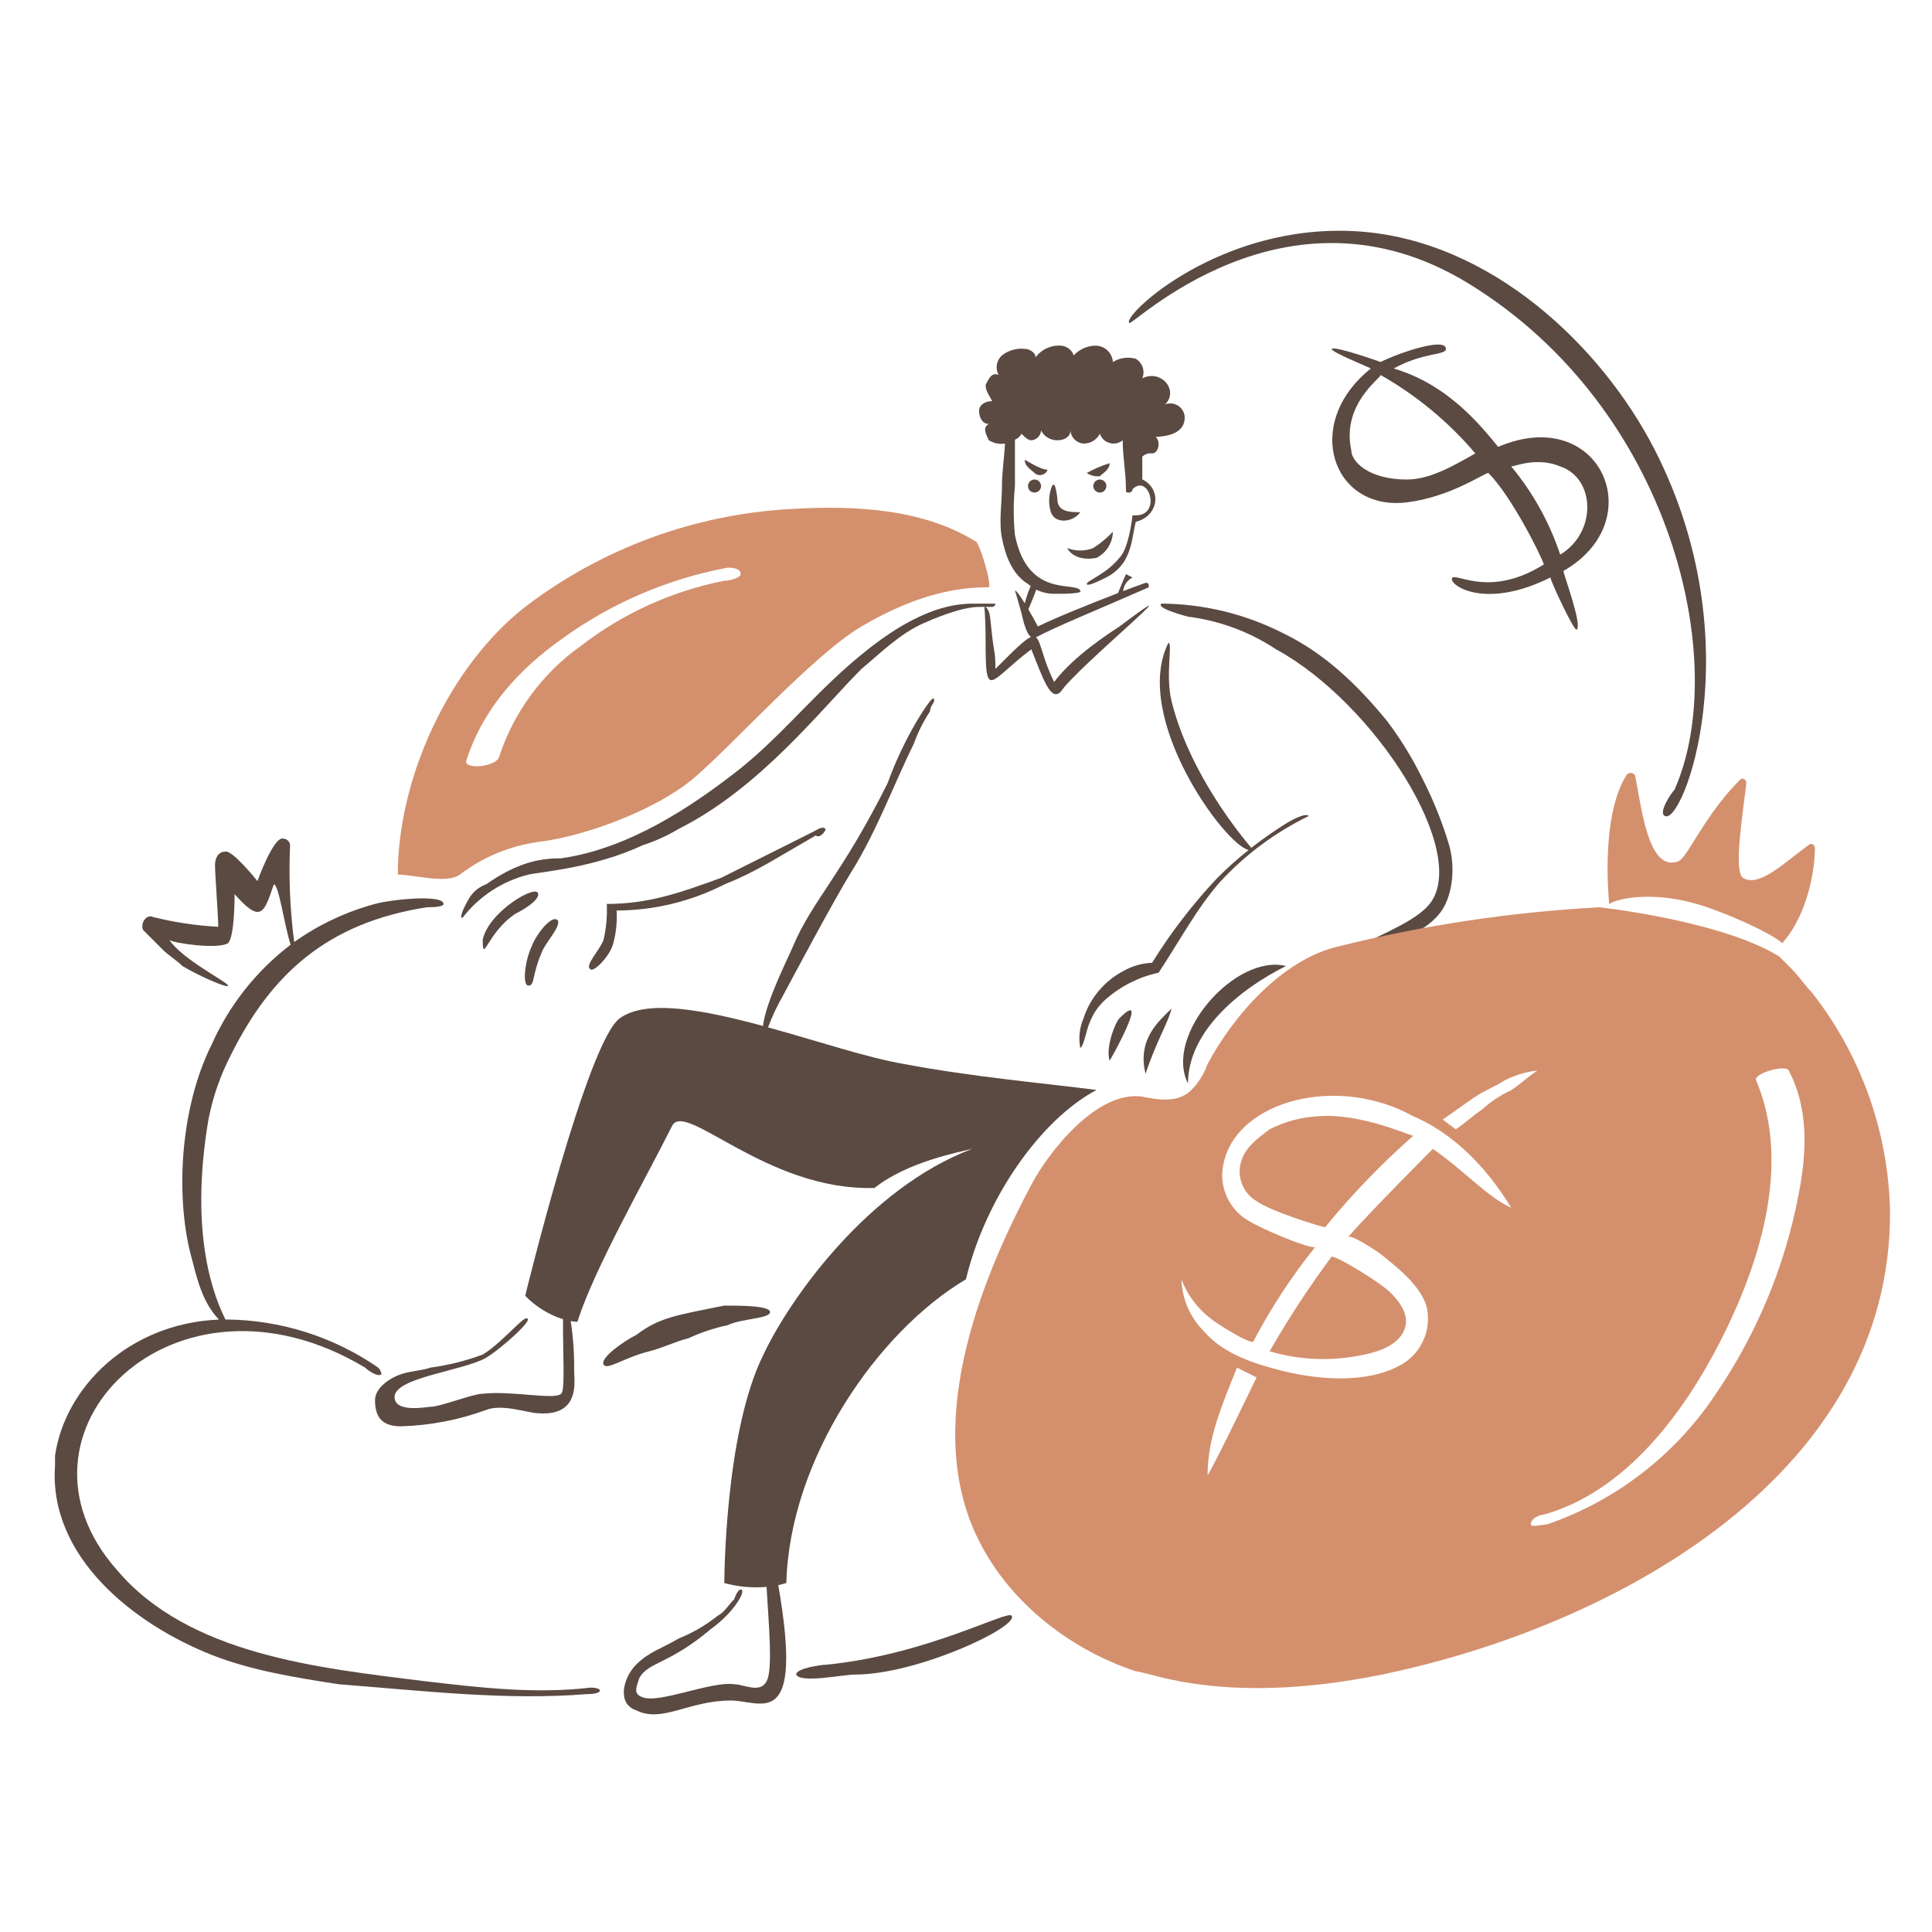 <?xml version="1.0" encoding="utf-8"?>
<svg viewBox="0 0 400 400" xmlns="http://www.w3.org/2000/svg" id="Support-Team-7--Streamline-Brooklyn" height="400" width="400">
  <desc>
    Support Team 7 Streamline Illustration: https://streamlinehq.com
  </desc>
  <g>
    <path d="M 95.886 189.864 C 95.21 190.54 95.21 189.188 97.238 185.808 C 98.037 184.56 99.225 183.61 100.618 183.104 C 107.378 178.372 112.11 177.704 116.166 177.704 C 130.366 175.676 143.206 166.888 151.994 160.128 C 160.782 153.368 167.37 145.062 175.654 137.82 C 181.842 132.42 191.368 124.976 201.344 124.976 L 206.076 124.976 C 206.084 125.353 205.776 125.66 205.4 125.652 L 202.696 125.652 C 198.91 125.652 192.774 128.33 191.204 129.032 C 186.228 131.256 182.416 135.116 178.36 138.496 C 169.938 146.91 157.334 163.196 140.51 171.612 C 138.166 173.016 135.672 174.15 133.074 174.992 C 122.934 179.724 112.132 180.466 109.414 181.076 C 104.05 182.414 99.288 185.508 95.886 189.864 Z" stroke-width="2" style="stroke-width: 2; fill: rgb(90, 74, 66);"/>
    <path d="M 240.552 124.968 C 249.246 125.043 257.806 127.126 265.564 131.052 C 274.288 135.252 281.114 141.868 287.198 149.304 C 290.067 153.108 292.557 157.184 294.634 161.472 C 296.838 165.807 298.645 170.332 300.034 174.992 C 301.386 179.724 300.744 185.836 298.006 189.192 C 294.666 193.282 287.866 195.954 281.106 195.954 C 286.506 193.248 293.274 190.554 295.978 187.164 C 304.378 176.668 284.738 145.634 264.204 134.436 C 258.723 130.804 252.476 128.49 245.952 127.676 C 238.524 125.644 240.552 124.968 240.552 124.968 Z" stroke-width="2" style="stroke-width: 2; fill: rgb(90, 74, 66);"/>
    <path d="M 218.408 100.586 C 218.674 101.483 218.846 102.406 218.92 103.338 C 218.92 106.042 221.624 106.042 223.652 106.042 C 222.3 108.072 218.534 108.656 217.568 106.042 C 217.018 104.245 217.109 102.312 217.826 100.574 C 217.898 100.352 218.184 100.291 218.341 100.465 C 218.372 100.499 218.395 100.541 218.408 100.586 Z" stroke-width="2" style="stroke-width: 2; fill: rgb(90, 74, 66);"/>
    <path d="M 216.892 97.25 C 216.492 98.379 215.071 98.734 214.188 97.926 C 213.512 97.25 212.16 96.574 212.16 95.222 C 212.436 95.222 215.286 97.25 216.892 97.25 Z" stroke-width="2" style="stroke-width: 2; fill: rgb(90, 74, 66);"/>
    <path d="M 229.736 95.898 C 229.736 97.25 228.384 97.926 227.708 98.602 C 226.755 98.703 225.797 98.463 225.004 97.926 C 226.505 97.086 228.092 96.407 229.736 95.898 Z" stroke-width="2" style="stroke-width: 2; fill: rgb(90, 74, 66);"/>
    <path d="M 230.412 110.094 C 230.367 112.38 229.068 114.455 227.032 115.494 C 223.652 116.168 221.632 114.816 220.948 113.464 C 222.682 114.15 224.613 114.15 226.348 113.464 C 227.835 112.511 229.199 111.379 230.412 110.094 Z" stroke-width="2" style="stroke-width: 2; fill: rgb(90, 74, 66);"/>
    <path d="M 214.188 99.278 C 215.228 99.278 215.879 100.405 215.358 101.306 C 214.838 102.208 213.537 102.208 213.017 101.306 C 212.898 101.101 212.836 100.868 212.836 100.63 C 212.836 99.884 213.441 99.278 214.188 99.278 Z" stroke-width="2" style="stroke-width: 2; fill: rgb(90, 74, 66);"/>
    <path d="M 226.356 100.63 C 226.356 101.671 227.482 102.322 228.384 101.801 C 228.802 101.56 229.06 101.113 229.06 100.63 C 229.06 99.59 227.933 98.939 227.032 99.46 C 226.613 99.701 226.356 100.147 226.356 100.63 Z" stroke-width="2" style="stroke-width: 2; fill: rgb(90, 74, 66);"/>
    <path d="M 111.434 185.132 C 111.434 186.638 108.01 188.532 106.702 189.188 C 100.858 193.084 99.942 199.788 99.942 194.588 C 101.12 188.702 111.434 182.748 111.434 185.132 Z" stroke-width="2" style="stroke-width: 2; fill: rgb(90, 74, 66);"/>
    <path d="M 115.49 190.54 C 116.166 191.892 112.786 195.272 112.11 197.302 C 110.082 202.034 110.758 204.06 109.406 204.06 C 108.054 204.06 108.73 198.66 110.082 195.95 C 110.758 193.92 114.138 189.186 115.49 190.54 Z" stroke-width="2" style="stroke-width: 2; fill: rgb(90, 74, 66);"/>
    <path d="M 170.922 171.612 C 170.246 170.936 169.152 171.838 168.218 172.288 C 166.874 172.936 174.032 169.382 149.29 181.752 C 140.842 184.824 134.29 187.152 125.63 187.152 C 125.747 189.65 125.52 192.153 124.954 194.588 C 124.278 196.616 120.898 199.988 122.25 200.674 C 122.926 201.348 126.306 197.97 126.982 195.274 C 127.575 193.073 127.804 190.79 127.658 188.514 C 135.414 188.491 143.057 186.641 149.966 183.114 C 156.518 180.494 160.054 178.05 168.894 172.974 C 169.57 173.64 170.922 172.288 170.922 171.612 Z" stroke-width="2" style="stroke-width: 2; fill: rgb(90, 74, 66);"/>
    <path d="M 187.148 220.286 C 179.872 219.072 169.338 215.552 159.014 212.706 C 159.87 210.419 160.913 208.206 162.134 206.09 C 164.038 202.516 172.95 185.808 176.334 180.4 C 181.534 172.09 185.334 161.736 189.178 154.036 C 190.026 151.654 191.161 149.384 192.558 147.276 C 192.558 145.924 193.91 145.248 193.234 144.572 C 192.558 144.572 187.15 152.684 183.77 162.148 C 174.218 181.25 168.15 186.506 164.17 195.948 C 162.98 198.768 158.57 207.348 157.97 212.418 C 145.638 209.07 133.77 206.832 128.338 210.818 C 121.578 215.55 108.738 268.278 108.738 268.278 C 110.906 270.518 113.597 272.186 116.568 273.132 C 116.522 280.196 117.04 288.132 116.168 288.558 C 114.816 289.912 106.028 287.882 99.944 288.558 C 97.916 288.558 91.156 291.264 89.126 291.264 C 88.45 291.264 81.69 292.616 81.69 289.234 C 81.69 285.178 95.89 283.834 100.62 281.122 C 104 279.094 111.436 272.336 108.732 273.01 C 107.38 273.686 103.332 278.42 99.944 280.446 C 96.448 281.744 92.82 282.651 89.126 283.15 C 87.098 283.828 85.07 283.828 83.042 284.502 C 81.014 285.176 77.642 287.208 77.642 289.902 C 77.642 293.958 79.67 295.302 83.042 295.302 C 89.045 295.13 94.981 293.988 100.62 291.922 C 104 290.568 109.408 292.598 111.436 292.598 C 120.224 293.272 118.872 285.836 118.872 283.81 C 118.916 280.364 118.679 276.919 118.164 273.51 C 118.62 273.6 119.083 273.653 119.548 273.668 C 122.928 262.852 133.748 243.924 139.148 233.108 C 141.852 227.708 158.748 246.628 181.062 245.952 C 187.822 240.552 198.638 238.516 201.342 237.84 C 179.71 245.952 163.484 268.936 158.076 280.428 C 149.964 296.654 149.964 327.75 149.964 327.75 C 152.807 328.536 155.767 328.807 158.706 328.55 C 159.19 336.768 160.01 345.512 158.752 348.026 C 157.4 350.73 154.02 348.702 151.992 348.702 C 147.26 348.026 136.444 352.758 133.064 351.406 C 131.036 350.73 131.712 349.378 132.388 347.35 C 134.416 343.97 138.472 344.646 147.26 337.21 C 151.992 333.83 154.696 329.098 153.344 329.098 C 152.668 329.098 151.992 331.126 151.992 331.126 C 150.64 332.478 149.964 333.83 148.612 334.506 C 146.155 336.475 143.422 338.069 140.5 339.238 C 137.12 341.266 134.416 341.942 131.712 344.638 C 129.008 347.334 127.656 352.75 131.712 354.102 C 137.112 356.806 142.528 352.074 151.312 352.074 C 157.594 352.074 166.484 358.856 161.13 328.186 C 161.697 328.074 162.256 327.925 162.804 327.738 C 163.48 302.05 181.734 275.684 199.986 264.868 C 204.042 247.968 215.534 231.744 227.026 225.668 C 216.892 224.342 201.344 222.986 187.148 220.286 Z" stroke-width="2" style="stroke-width: 2; fill: rgb(90, 74, 66);"/>
    <path d="M 124.954 282.478 C 124.278 281.126 129.01 277.746 131.714 276.394 C 136.494 272.81 139.566 272.394 149.966 270.31 C 153.346 270.31 159.43 270.31 159.43 271.662 C 159.43 273.014 153.346 273.014 150.642 274.366 C 147.845 274.961 145.124 275.868 142.53 277.07 C 139.826 277.746 137.13 279.098 134.418 279.774 C 129.01 281.126 125.63 283.83 124.954 282.478 Z" stroke-width="2" style="stroke-width: 2; fill: rgb(90, 74, 66);"/>
    <path d="M 164.838 346.7 C 164.838 345.348 170.238 344.672 170.922 344.672 C 191.88 342.644 208.78 333.18 209.456 334.532 C 210.966 336.796 189.992 346.7 177.006 346.7 C 174.46 346.7 165.774 348.57 164.838 346.7 Z" stroke-width="2" style="stroke-width: 2; fill: rgb(90, 74, 66);"/>
    <path d="M 122.25 349.404 C 110.758 350.756 99.266 349.404 87.772 348.052 C 66.14 345.348 39.1 342.652 24.228 325.068 C -0.994 296.692 35.98 259.386 75.604 283.154 C 76.28 283.832 78.308 285.182 78.984 284.506 C 78.912 283.994 78.675 283.519 78.308 283.154 C 69.006 276.721 57.979 273.246 46.67 273.186 C 44.67 269.112 39.004 256.362 43.156 231.774 C 44.073 227.063 45.667 222.509 47.888 218.254 C 56.116 201.798 67.664 191.03 88.448 187.834 C 89.124 187.834 91.83 187.834 91.83 187.156 C 91.83 185.128 81.05 186.194 77.63 187.156 C 71.633 188.772 65.972 191.441 60.91 195.038 C 60.041 188.392 59.756 181.683 60.056 174.986 C 60.006 174.261 59.429 173.684 58.704 173.634 C 56.676 172.958 53.304 182.422 53.304 182.422 C 53.304 182.422 47.904 175.662 46.544 176.338 C 45.192 176.338 44.516 177.69 44.516 179.042 C 44.516 181.07 45.192 189.858 45.192 191.886 C 40.631 191.641 36.104 190.962 31.672 189.858 C 30.32 189.182 28.968 191.21 29.644 192.564 L 33.7 196.618 C 35.052 197.972 36.404 198.646 37.756 199.998 C 41.136 202.028 47.22 204.732 47.22 204.056 C 47.22 203.38 37.756 198.656 35.052 194.59 C 35.728 195.266 45.192 196.618 47.22 195.266 C 48.572 193.914 48.572 185.802 48.572 185.126 C 53.972 191.21 54.656 189.182 56.684 183.098 C 57.74 183.098 58.798 191.33 60.176 195.586 C 53.09 200.991 47.473 208.087 43.84 216.224 C 37.114 229.676 36.256 248.49 39.784 260.84 C 40.984 265.66 42.208 269.936 45.326 273.204 C 26.564 273.994 13.404 287.318 11.392 301.404 L 11.392 303.432 C 10.04 322.36 27.728 336.264 43.84 342.632 C 52.012 345.866 61.416 347.364 70.204 348.716 C 87.78 350.068 104.682 352.096 121.582 350.744 C 124.954 350.756 124.954 349.404 122.25 349.404 Z" stroke-width="2" style="stroke-width: 2; fill: rgb(90, 74, 66);"/>
    <path d="M 233.792 66.83 C 232.338 65.376 252.592 46.054 281.114 47.902 C 308.676 49.688 331.682 71.76 342.63 93.194 C 363.042 133.154 348.308 171.34 344.658 168.908 C 343.306 168.232 346.01 164.176 346.686 163.508 C 358.418 137.108 346.086 84.48 304.098 58.726 C 266 35.348 233.792 68.292 233.792 66.83 Z" stroke-width="2" style="stroke-width: 2; fill: rgb(90, 74, 66);"/>
    <path d="M 266.24 200.004 C 256.544 204.854 245.96 213.588 245.96 224.342 C 240.91 214.232 255.864 197.41 266.24 200.004 Z" stroke-width="2" style="stroke-width: 2; fill: rgb(90, 74, 66);"/>
    <path d="M 237.172 222.314 C 235.352 215.03 240.198 211.176 242.572 208.794 C 241.834 211.786 239.424 215.56 237.172 222.314 Z" stroke-width="2" style="stroke-width: 2; fill: rgb(90, 74, 66);"/>
    <path d="M 229.736 219.61 C 228.854 216.962 230.864 211.722 231.764 210.822 C 238.182 204.402 230.402 218.61 229.736 219.61 Z" stroke-width="2" style="stroke-width: 2; fill: rgb(90, 74, 66);"/>
    <path d="M 265.566 170.936 C 264.45 171.668 262.074 173.176 259.07 175.536 C 257.328 173.466 246.336 160.372 242.58 145.254 C 241.224 139.788 242.844 133.086 241.904 133.086 C 234.242 148.42 253.564 174.988 258.516 175.974 C 256.253 177.781 254.093 179.712 252.044 181.758 C 246.96 187.15 242.43 193.039 238.524 199.336 C 236.436 199.416 234.399 200 232.586 201.036 C 228.66 203.101 225.696 206.618 224.328 210.836 C 223.507 212.753 223.272 214.87 223.652 216.92 C 224.328 216.92 225.004 212.864 225.68 211.52 C 226.406 209.692 227.566 208.068 229.06 206.788 C 232.151 204.104 235.872 202.247 239.876 201.388 C 243.932 195.304 247.918 187.806 252.72 182.46 C 257.917 176.865 264.106 172.281 270.974 168.94 C 270.298 168.232 267.462 169.694 265.566 170.936 Z" stroke-width="2" style="stroke-width: 2; fill: rgb(90, 74, 66);"/>
    <path d="M 245.284 86.434 C 245.234 84.371 243.151 82.983 241.228 83.73 C 244.132 80.826 240.388 76.376 236.496 78.33 C 237.122 76.831 236.545 75.099 235.144 74.274 C 233.541 73.827 231.825 74.072 230.412 74.95 C 230.294 73.135 228.847 71.688 227.032 71.57 C 225.239 71.52 223.513 72.257 222.31 73.586 C 221.907 72.422 220.836 71.619 219.606 71.558 C 217.452 71.431 215.394 72.462 214.206 74.262 C 214.882 73.586 213.53 72.234 212.178 72.234 C 210.483 72.04 208.782 72.527 207.446 73.586 C 206.289 74.608 206.006 76.301 206.77 77.642 C 205.418 76.966 204.742 78.318 204.066 79.67 C 204.066 81.022 204.742 81.698 205.418 83.05 C 204.066 83.05 202.714 83.726 202.714 85.078 C 202.714 86.43 203.39 87.782 204.742 87.782 C 203.39 88.458 204.066 89.81 204.742 91.162 C 205.736 91.772 206.913 92.011 208.066 91.838 C 207.93 94.768 207.446 97.698 207.446 100.626 C 207.446 104.006 206.77 108.064 207.446 111.442 C 208.122 114.82 209.474 118.878 212.846 120.908 C 213.021 121.064 213.206 121.209 213.4 121.342 C 212.875 122.493 212.465 123.693 212.176 124.924 C 211.28 123.466 210.442 122.26 210.142 122.26 C 210.142 122.26 211.342 126.334 211.494 126.992 C 211.766 128.148 212.382 131.106 213.454 131.886 C 212.236 132.358 210.178 134.392 206.086 138.486 C 206.086 134.454 205.818 135.94 205.198 129.686 C 204.93 126.976 204.856 126.444 204.058 125.646 C 203.524 125.646 204.058 125.14 204.058 133.082 C 204.058 145.34 204.934 140.882 213.522 134.434 C 216.014 140.666 217.534 145.294 219.606 143.222 C 222.962 138.186 249.626 116.314 231.774 129.702 C 229.746 131.054 222.31 135.786 218.254 141.194 C 215.77 136.226 215.54 132.746 214.48 131.95 C 219.08 129.534 226.424 126.602 237.68 121.668 C 237.792 121.619 237.861 121.505 237.854 121.382 C 237.782 120.286 237.112 120.706 236.508 120.914 C 235.742 121.176 234.308 121.714 232.522 122.388 C 232.66 121.178 233.395 120.117 234.48 119.562 L 233.128 118.884 C 232.578 119.988 232.026 121.522 231.474 122.79 C 226.05 124.88 218.206 128.036 214.874 129.702 C 214.582 129.116 213.782 127.644 212.914 126.162 C 213.144 125.618 214.048 123.482 214.546 122.074 C 215.699 122.644 216.967 122.941 218.254 122.942 C 220.282 122.942 224.338 122.942 223.654 122.266 C 222.67 120.296 212.776 123.988 210.134 110.774 C 209.796 107.402 209.796 104.005 210.134 100.632 L 210.134 91.032 C 210.72 90.804 211.201 90.368 211.486 89.806 C 212.162 90.482 212.838 91.158 213.514 91.158 C 214.606 91.094 215.478 90.223 215.542 89.13 C 217.022 92.09 221.626 91.57 221.626 89.13 C 221.724 90.581 222.879 91.736 224.33 91.834 C 225.751 91.86 227.063 91.073 227.71 89.806 C 228.387 91.78 230.823 92.476 232.442 91.158 C 232.442 94.538 233.118 97.918 233.118 101.298 C 233.118 101.974 233.118 101.974 233.794 101.974 C 234.17 101.982 234.478 101.675 234.47 101.298 C 237.85 97.918 240.554 106.698 235.146 106.698 L 234.47 106.698 C 234.47 106.698 233.794 113.46 231.766 115.488 C 229.062 118.866 225.006 120.22 225.006 120.888 C 225.006 121.556 227.71 120.212 229.062 119.536 C 230.52 118.805 231.767 117.712 232.682 116.36 C 234.46 113.484 234.47 110.748 235.146 108.044 C 239.9 106.854 240.636 101.324 236.498 99.244 L 236.498 94.546 C 237.037 94.027 237.782 93.778 238.526 93.87 C 239.904 93.87 240.352 91.356 239.262 90.454 C 244.02 90.266 245.284 88.362 245.284 86.434 Z" stroke-width="2" style="stroke-width: 2; fill: rgb(90, 74, 66);"/>
    <path d="M 310.182 92.518 C 306.802 88.462 300.042 79.674 288.55 76.294 C 294.634 72.914 299.366 73.59 299.366 72.238 C 299.366 69.748 289.766 72.986 285.846 74.942 C 285.846 74.942 276.382 71.562 275.706 72.238 C 275.706 72.914 282.466 75.618 283.818 76.294 C 269.544 87.712 275.87 105.878 291.254 104.01 C 300.3 102.914 307.27 97.926 308.154 97.926 C 312.886 102.658 318.97 114.826 319.646 116.856 C 308.83 123.616 302.07 118.884 300.718 119.56 C 299.494 120.784 306.964 126.576 320.998 119.56 C 320.998 120.236 325.73 130.376 326.398 130.376 C 327.75 129.7 323.694 118.884 323.694 118.208 C 342.014 107.744 331.246 83.49 310.182 92.518 Z M 291.254 99.278 C 283.376 99.278 279.762 95.572 279.762 93.194 C 277.734 83.73 285.846 78.322 285.846 77.646 C 293.279 81.865 299.913 87.356 305.446 93.87 C 300.71 96.574 295.986 99.278 291.254 99.278 Z M 323.026 114.826 C 320.809 108.165 317.37 101.976 312.886 96.574 C 313.562 96.574 318.286 94.546 323.026 96.574 C 330.338 99.012 330.664 110.246 323.026 114.826 Z" stroke-width="2" style="stroke-width: 2; fill: rgb(90, 74, 66);"/>
    <path d="M 353.446 187.836 C 360.918 190.436 367.646 193.92 368.996 195.272 C 374.396 189.188 375.756 179.724 375.756 175.672 C 375.756 174.996 375.08 174.32 374.404 174.996 C 369.672 178.376 364.214 183.864 360.884 181.756 C 358.824 180.454 360.884 168.236 361.56 162.156 C 361.56 161.48 360.884 160.804 360.208 161.48 C 352.772 168.916 349.39 177.704 347.362 178.38 C 341.278 180.408 339.926 167.564 338.574 160.804 C 338.574 160.128 337.222 159.452 336.546 160.804 C 332.49 167.564 332.49 179.732 333.166 187.168 C 335.194 185.808 343.354 184.32 353.446 187.836 Z" stroke-width="2" style="stroke-width: 2; fill: rgb(212, 144, 109);"/>
    <path d="M 273.002 231.102 C 269.468 231.278 266.012 232.2 262.86 233.806 C 260.156 235.834 257.398 237.852 256.776 241.242 C 256.231 244.185 257.581 247.154 260.156 248.678 C 262.86 250.706 273.678 254.078 274.356 254.078 C 279.91 247.279 286.015 240.948 292.608 235.15 C 291.93 235.158 281.79 230.426 273.002 231.102 Z" stroke-width="2" style="stroke-width: 2; fill: rgb(212, 144, 109);"/>
    <path d="M 375.08 205.414 C 373.728 204.06 372.376 202.034 371.024 200.682 L 368.32 197.986 C 356.15 190.548 331.138 187.844 331.138 187.844 C 312.894 188.821 294.785 191.538 277.058 195.958 C 265.56 198.636 255.424 210.158 250.016 220.294 C 249.297 222.32 248.143 224.163 246.636 225.694 C 243.932 228.398 239.876 227.722 236.496 227.046 C 227.032 225.694 217.05 238.618 213.512 245.298 C 204.446 262.416 190.75 293.19 202.02 317.632 C 208.22 331.096 220.948 341.292 235.144 346.032 C 237.764 346.032 254.386 353.832 289.226 346.032 C 335.804 335.586 391.642 304.786 391.31 250.706 C 390.952 234.249 385.256 218.353 375.08 205.414 Z M 250.016 305.464 C 250.016 297.81 252.884 291.198 256.1 283.156 L 260.156 285.182 C 260.156 285.182 252.044 302.084 250.016 305.464 Z M 296.662 237.864 C 296.662 237.864 284.494 250.032 279.086 256.116 C 279.762 255.44 285.846 259.496 286.522 260.172 C 289.902 262.876 293.958 266.256 295.31 270.312 C 296.397 274.61 294.798 279.141 291.254 281.804 C 284.494 286.538 273.678 285.86 265.564 283.832 C 260.164 282.482 253.396 280.452 249.34 275.72 C 246.437 272.853 244.744 268.982 244.608 264.904 C 245.838 268.123 247.946 270.933 250.692 273.016 C 251.368 273.692 258.804 278.416 259.48 277.748 C 263.123 270.818 267.425 264.255 272.326 258.148 C 271.65 258.824 260.126 254.134 257.452 252.064 C 253.883 249.419 252.278 244.872 253.396 240.572 C 256.322 227.896 276.912 222.39 292.596 231.108 C 297.328 233.136 305.44 237.868 312.876 250.036 C 308.154 248.002 303.422 242.586 296.662 237.862 L 296.662 237.864 Z M 306.802 229.752 C 304.774 231.104 303.422 232.456 301.402 233.808 L 298.69 231.786 C 300.718 230.434 303.422 228.406 305.45 227.054 C 307.478 225.702 309.506 225.026 311.534 223.674 C 313.648 222.6 315.937 221.913 318.294 221.646 C 316.266 222.998 314.914 224.35 312.894 225.702 C 310.665 226.727 308.61 228.093 306.802 229.75 L 306.802 229.752 Z M 372.376 247.328 C 369.513 262.375 363.525 276.653 354.8 289.24 C 346.456 301.522 334.36 310.772 320.322 315.606 C 319.646 315.606 316.942 316.282 316.942 315.606 C 316.942 314.254 318.97 313.578 319.646 313.578 C 336.546 308.846 348.586 292.556 356.152 277.748 C 364.128 262.132 371.024 241.244 363.588 223.668 C 362.912 222.316 369.648 220.3 370.348 221.64 C 374.27 229.144 374.256 237.832 372.376 247.326 L 372.376 247.328 Z" stroke-width="2" style="stroke-width: 2; fill: rgb(212, 144, 109);"/>
    <path d="M 262.86 279.774 C 269.229 281.661 275.975 281.894 282.46 280.45 C 285.84 279.774 289.22 278.422 290.572 275.718 C 291.924 273.014 290.572 270.318 287.868 267.606 C 285.84 265.578 277.052 260.17 275.7 260.17 C 271.033 266.443 266.745 272.99 262.86 279.774 Z" stroke-width="2" style="stroke-width: 2; fill: rgb(212, 144, 109);"/>
    <path d="M 202.02 112.124 C 191.204 105.362 177.002 104.596 164.162 105.362 C 144.06 106.37 124.735 113.441 108.73 125.644 C 93.182 137.812 82.364 160.796 82.364 181.076 C 85.744 181.076 92.482 183.076 95.21 181.076 C 99.948 177.468 105.535 175.14 111.434 174.316 C 121.588 173.076 135.77 167.556 143.206 161.472 C 150.642 155.388 168.172 135.704 178.36 129.7 C 191.144 122.164 199.992 121.588 204.724 121.588 C 205.4 120.912 202.696 112.124 202.02 112.124 Z M 149.966 120.236 C 139.134 122.369 128.95 126.998 120.222 133.756 C 112.275 139.413 106.352 147.469 103.322 156.74 C 102.69 158.782 95.904 159.45 96.562 157.416 C 100.044 146.632 107.46 138.606 116.162 132.404 C 126.4 124.937 138.18 119.855 150.638 117.532 C 151.314 117.532 153.342 117.532 153.342 118.884 C 153.346 119.56 151.31 120.236 149.966 120.236 Z" stroke-width="2" style="stroke-width: 2; fill: rgb(212, 144, 109);"/>
  </g>
</svg>